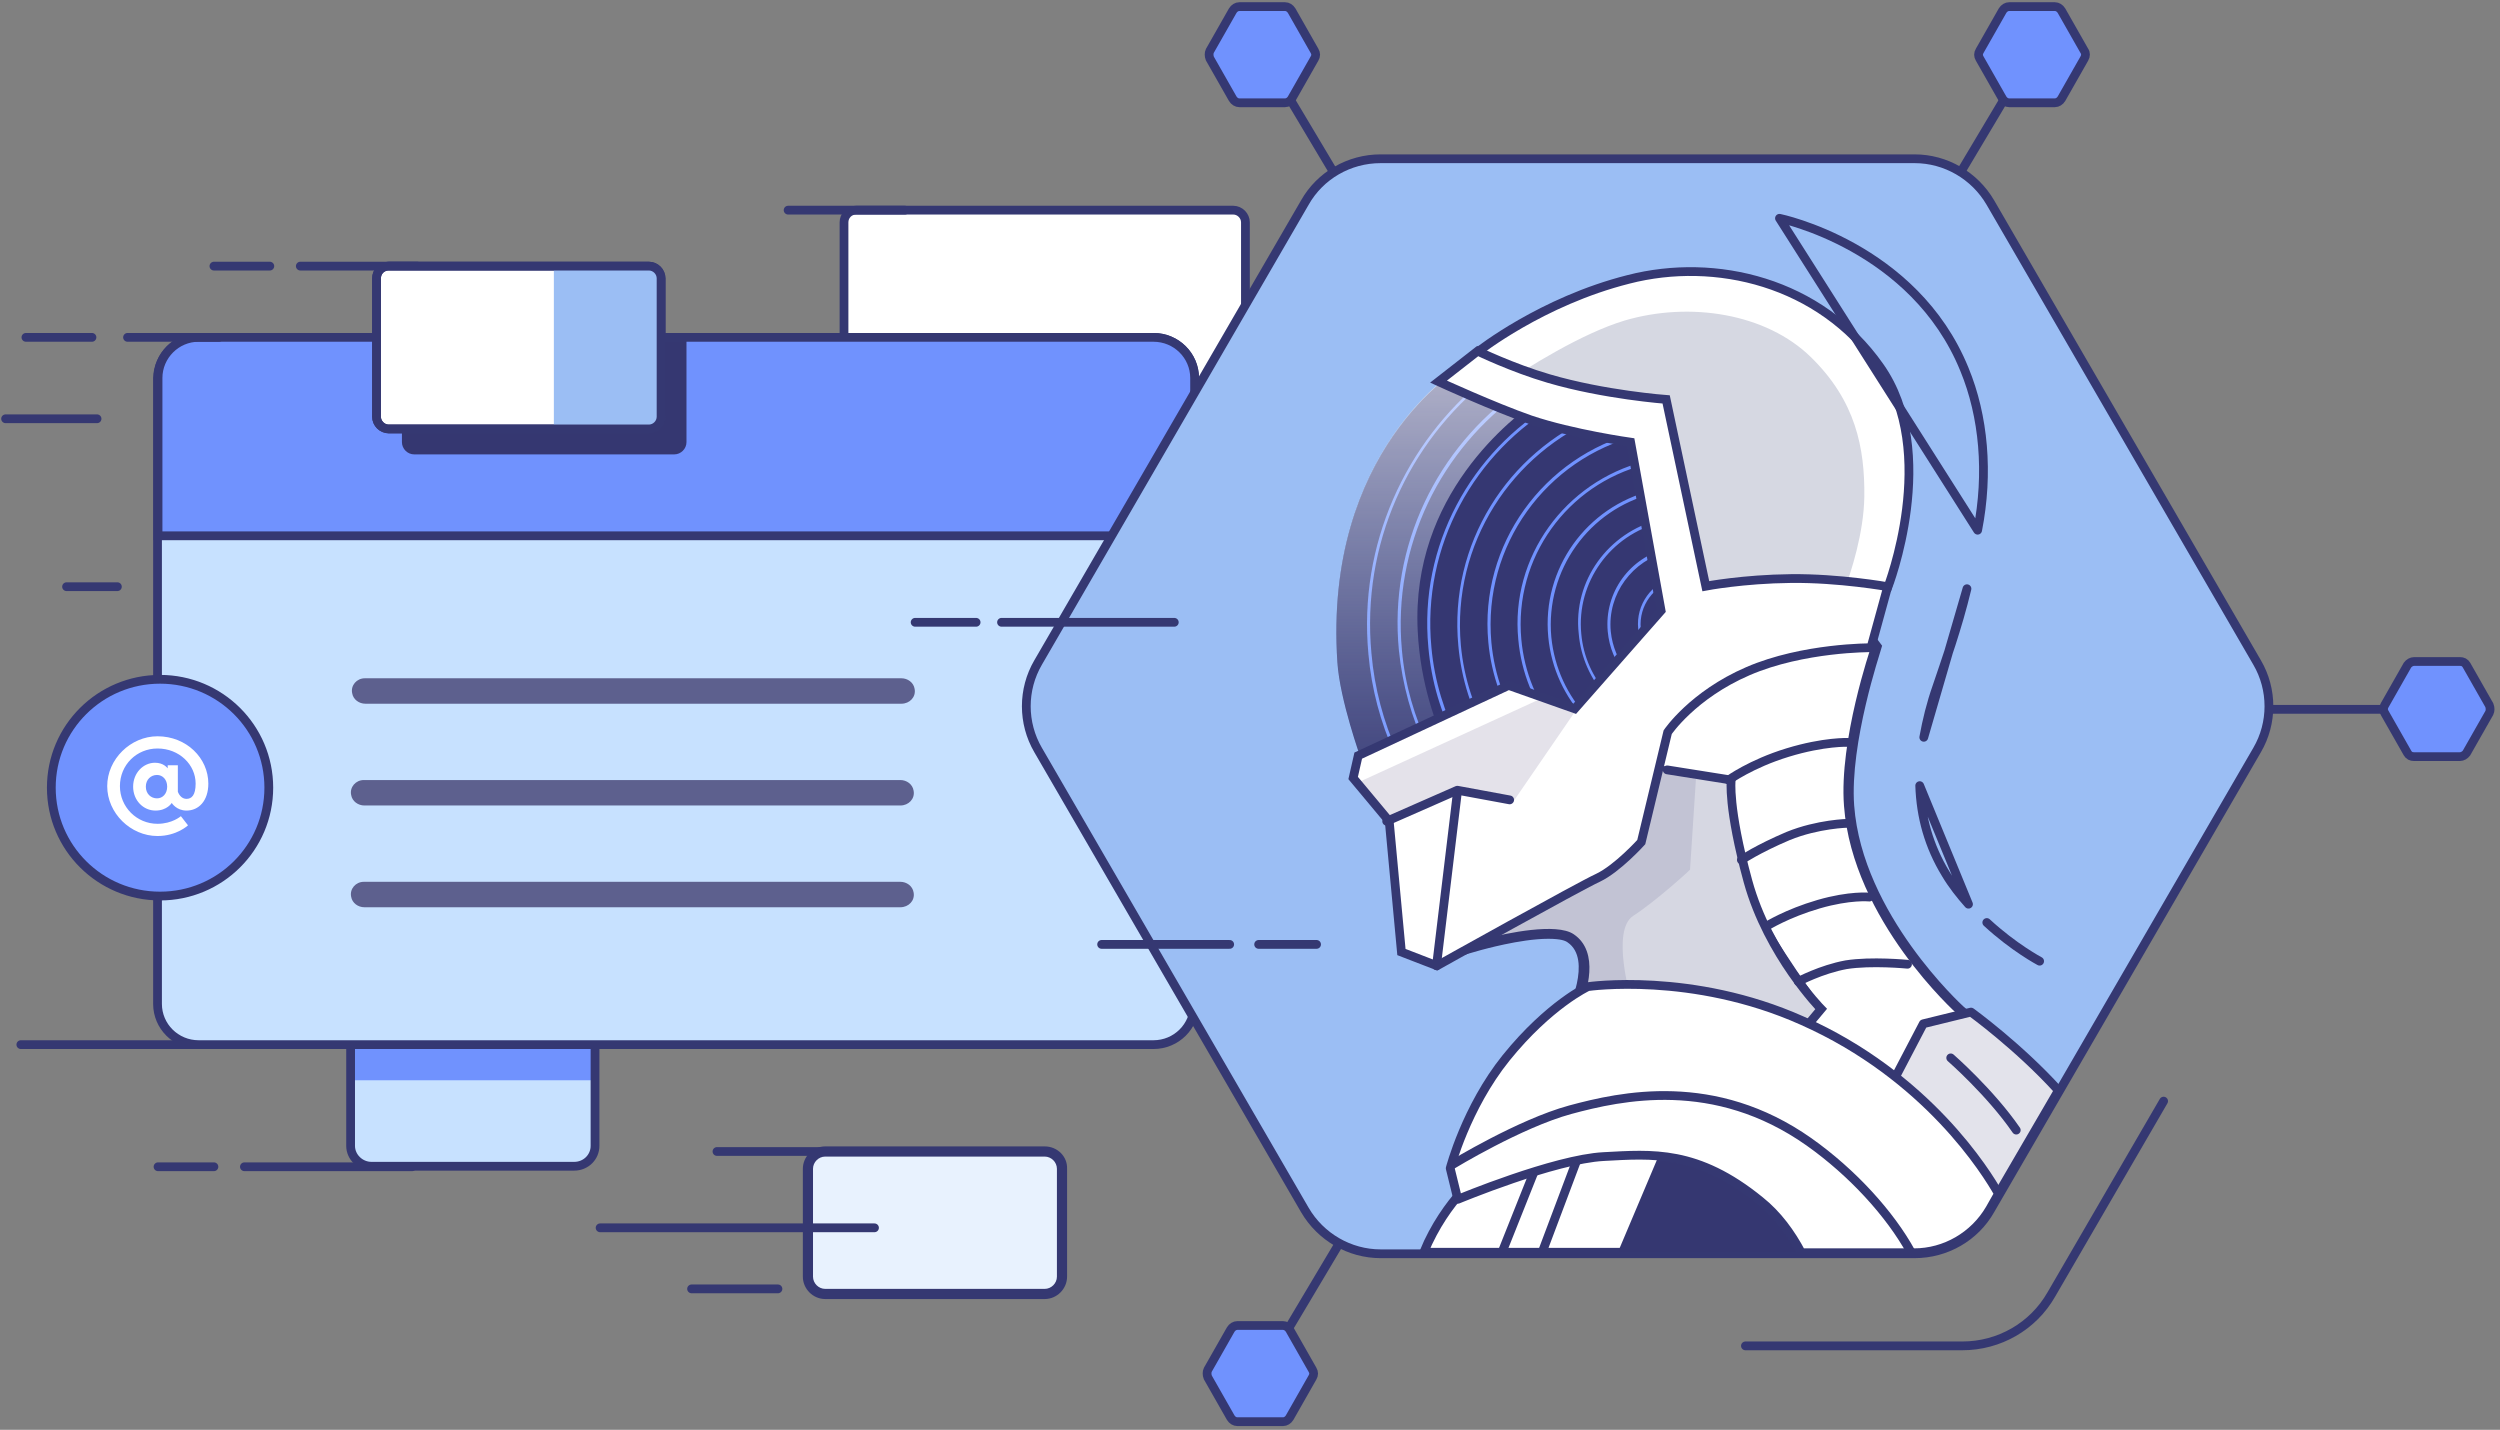 <svg width="570" height="326" viewBox="0 0 570 326" fill="none" xmlns="http://www.w3.org/2000/svg">
<rect x="0" y="0" width="570" height="326" fill="#808080" stroke="none"/>
<path d="M204.019 262.54H163.47" stroke="#353872" stroke-width="2" stroke-linecap="round" stroke-linejoin="round"/>
<path d="M59.201 238.177H4.75" stroke="#353872" stroke-width="2" stroke-linecap="round" stroke-linejoin="round"/>
<path fill-rule="evenodd" clip-rule="evenodd" d="M195.214 47.914H281.177C282.683 47.914 283.958 49.19 283.958 50.698V103.137C283.958 104.645 282.683 105.921 281.177 105.921H195.214C193.707 105.921 192.433 104.645 192.433 103.137V50.698C192.433 49.19 193.592 47.914 195.214 47.914Z" fill="white" stroke="#353872" stroke-width="2"/>
<path fill-rule="evenodd" clip-rule="evenodd" d="M84.689 232.377H130.915C133.463 232.377 135.665 234.465 135.665 237.017V261.264C135.665 263.817 133.579 265.905 130.915 265.905H84.689C82.14 265.905 79.939 263.817 79.939 261.264V237.017C80.055 234.465 82.14 232.377 84.689 232.377Z" fill="#C7E1FF"/>
<path fill-rule="evenodd" clip-rule="evenodd" d="M80.055 246.298V236.785C80.055 236.437 80.055 236.205 80.171 235.857H135.549C135.664 236.205 135.664 236.437 135.664 236.785V246.298H80.055Z" fill="#7092FE"/>
<path fill-rule="evenodd" clip-rule="evenodd" d="M84.689 232.377H130.915C133.463 232.377 135.665 234.465 135.665 237.017V261.264C135.665 263.817 133.579 265.905 130.915 265.905H84.689C82.14 265.905 79.939 263.817 79.939 261.264V237.017C80.055 234.465 82.14 232.377 84.689 232.377Z" stroke="#353872" stroke-width="2"/>
<path d="M206.335 47.914H179.689" stroke="#353872" stroke-width="2" stroke-linecap="round" stroke-linejoin="round"/>
<path d="M61.518 60.675H48.774" stroke="#353872" stroke-width="2" stroke-linecap="round" stroke-linejoin="round"/>
<path d="M95.116 60.675H68.47" stroke="#353872" stroke-width="2" stroke-linecap="round"/>
<path fill-rule="evenodd" clip-rule="evenodd" d="M45.299 76.918H262.988C268.201 76.918 272.372 81.094 272.372 86.199V228.896C272.372 234.001 268.201 238.177 262.988 238.177H45.299C40.085 238.177 35.915 234.001 35.915 228.896V86.199C36.03 81.094 40.201 76.918 45.299 76.918Z" fill="#C7E1FF" stroke="#353872" stroke-width="2"/>
<path fill-rule="evenodd" clip-rule="evenodd" d="M45.299 76.918H262.988C268.201 76.918 272.372 81.094 272.372 86.199V122.163H36.03V86.199C36.03 81.094 40.201 76.918 45.299 76.918Z" fill="#7092FE"/>
<path fill-rule="evenodd" clip-rule="evenodd" d="M153.738 103.601H94.421C92.915 103.601 91.64 102.325 91.64 100.816V76.918H156.518V100.816C156.518 102.325 155.244 103.601 153.738 103.601Z" fill="#353771"/>
<path fill-rule="evenodd" clip-rule="evenodd" d="M45.299 76.918H262.988C268.201 76.918 272.372 81.094 272.372 86.199V122.163H36.03V86.199C36.03 81.094 40.201 76.918 45.299 76.918Z" stroke="#353872" stroke-width="2" stroke-miterlimit="10"/>
<path fill-rule="evenodd" clip-rule="evenodd" d="M83.183 154.647H205.524C206.914 154.647 208.305 155.575 208.536 157.083C208.884 158.939 207.378 160.448 205.524 160.448H83.299C81.908 160.448 80.518 159.52 80.286 158.011C79.939 156.271 81.329 154.647 83.183 154.647Z" fill="#5D608E"/>
<path fill-rule="evenodd" clip-rule="evenodd" d="M82.951 177.85H205.293C206.683 177.85 208.073 178.778 208.305 180.286C208.652 182.142 207.146 183.651 205.293 183.651H83.067C81.677 183.651 80.287 182.722 80.055 181.214C79.707 179.474 81.098 177.85 82.951 177.85Z" fill="#5D608E"/>
<path fill-rule="evenodd" clip-rule="evenodd" d="M82.951 201.053H205.293C206.683 201.053 208.073 201.981 208.305 203.489C208.652 205.345 207.146 206.853 205.293 206.853H83.067C81.677 206.853 80.287 205.925 80.055 204.417C79.707 202.677 81.098 201.053 82.951 201.053Z" fill="#5D608E"/>
<path fill-rule="evenodd" clip-rule="evenodd" d="M188.262 295.024C186.061 295.024 184.323 293.284 184.323 291.08V266.485C184.323 264.28 186.061 262.54 188.262 262.54H238.311C240.512 262.54 242.25 264.28 242.25 266.485V291.08C242.25 293.284 240.512 295.024 238.311 295.024H188.262Z" fill="#E8F2FE"/>
<path d="M238.195 263.7C239.701 263.7 240.976 264.977 240.976 266.485V291.08C240.976 292.588 239.701 293.864 238.195 293.864H188.146C186.64 293.864 185.366 292.588 185.366 291.08V266.485C185.366 264.977 186.64 263.7 188.146 263.7H238.195ZM238.195 261.38H188.146C185.366 261.38 183.049 263.7 183.049 266.485V291.08C183.049 293.864 185.366 296.184 188.146 296.184H238.195C240.976 296.184 243.293 293.864 243.293 291.08V266.485C243.409 263.7 241.092 261.38 238.195 261.38Z" fill="#353872"/>
<path fill-rule="evenodd" clip-rule="evenodd" d="M36.494 154.879C50.165 154.879 61.286 165.901 61.286 179.59C61.286 193.28 50.165 204.301 36.494 204.301C22.823 204.301 11.701 193.28 11.701 179.59C11.701 165.901 22.823 154.879 36.494 154.879Z" fill="#7092FE" stroke="#353872" stroke-width="2" stroke-miterlimit="10"/>
<path d="M35.799 176.69C37.073 176.69 38.116 177.734 38.116 179.358C38.116 180.982 37.073 182.027 35.799 182.027C34.409 182.027 33.25 180.982 33.25 179.358C33.25 177.734 34.409 176.69 35.799 176.69ZM35.336 173.906C32.671 173.906 30.354 176.226 30.354 179.358C30.354 182.491 32.671 184.811 35.451 184.811C38.116 184.811 39.159 183.071 39.159 183.071C39.159 183.071 40.201 184.811 42.519 184.811C45.299 184.811 47.5 182.607 47.5 178.662C47.5 172.861 42.519 167.873 35.915 167.873C29.775 167.873 24.445 173.093 24.445 179.242C24.445 185.391 29.775 190.612 35.915 190.612C40.317 190.612 42.866 188.175 42.866 188.175L41.244 186.087C41.244 186.087 39.275 187.827 35.915 187.827C31.165 187.827 27.342 183.999 27.342 179.242C27.342 174.37 31.165 170.657 35.915 170.657C40.897 170.657 44.604 174.37 44.604 178.662C44.604 181.33 43.677 182.143 42.519 182.143C41.592 182.143 40.897 181.446 40.549 180.518V174.486H38.232V175.182C38.116 175.066 37.305 173.906 35.336 173.906Z" fill="white"/>
<path fill-rule="evenodd" clip-rule="evenodd" d="M88.628 60.675H147.945C149.451 60.675 150.726 61.952 150.726 63.46V95.016C150.726 96.524 149.451 97.8 147.945 97.8H88.628C87.122 97.8 85.848 96.524 85.848 95.016V63.46C85.848 61.952 87.006 60.675 88.628 60.675Z" fill="white" stroke="#353872" stroke-width="2"/>
<path fill-rule="evenodd" clip-rule="evenodd" d="M147.829 97.8H126.28V60.675H147.829C149.335 60.675 150.61 61.952 150.61 63.46V95.016C150.725 96.524 149.451 97.8 147.829 97.8Z" fill="#9BBEF4"/>
<path fill-rule="evenodd" clip-rule="evenodd" d="M88.628 60.675H147.945C149.451 60.675 150.726 61.952 150.726 63.46V95.016C150.726 96.524 149.451 97.8 147.945 97.8H88.628C87.122 97.8 85.848 96.524 85.848 95.016V63.46C85.848 61.952 87.006 60.675 88.628 60.675Z" stroke="#353872" stroke-width="2"/>
<path d="M136.823 279.942H199.384" stroke="#353872" stroke-width="2" stroke-linecap="round" stroke-linejoin="round"/>
<path d="M402.475 120.423C353.933 201.865 294.268 302.101 294.268 302.101" stroke="#353872" stroke-width="2" stroke-linecap="round"/>
<path d="M348.14 205.113C396.683 123.671 456.463 23.435 456.463 23.435" stroke="#353872" stroke-width="2" stroke-linecap="round"/>
<path d="M402.939 205.113C354.396 123.671 294.616 23.435 294.616 23.435" stroke="#353872" stroke-width="2" stroke-linecap="round"/>
<path d="M543.585 161.724H517.75" stroke="#353872" stroke-width="2" stroke-linecap="round"/>
<path d="M514.622 171.005C518.214 164.856 518.214 157.199 514.622 151.051L453.799 46.174C450.208 40.025 443.604 36.197 436.537 36.197H314.775C307.592 36.197 300.988 40.025 297.512 46.174L236.689 151.051C233.098 157.199 233.098 164.856 236.689 171.005L297.512 275.882C301.104 282.031 307.708 285.859 314.775 285.859H436.537C443.72 285.859 450.323 282.031 453.799 275.882L514.622 171.005Z" fill="#9BBEF4" stroke="#353872" stroke-width="2"/>
<path fill-rule="evenodd" clip-rule="evenodd" d="M337.019 284.351L336.903 273.098L377.915 248.619L423.909 250.011L430.397 229.36L441.866 230.288C443.836 232.957 455.074 248.039 462.372 258.016L452.525 274.954C449.165 280.755 442.909 284.351 436.189 284.351H337.019Z" fill="white"/>
<path d="M431.208 230.637L441.287 231.449C443.836 234.929 454.031 248.619 461.098 258.132L451.598 274.49C448.47 279.943 442.561 283.307 436.305 283.307H338.177L338.061 273.794L378.262 249.779L423.098 251.171H424.836L425.415 249.547L431.208 230.637ZM429.586 228.084L423.098 248.735L377.683 247.343L335.744 272.402L335.86 285.511H436.305C443.488 285.511 449.976 281.683 453.567 275.534L463.762 257.9C455.653 246.995 442.445 229.128 442.445 229.128L429.586 228.084Z" fill="#353872"/>
<path fill-rule="evenodd" clip-rule="evenodd" d="M420.433 252.679C420.201 252.563 399 235.509 382.896 233.537C376.988 232.841 371.543 232.493 366.909 232.493C361.927 232.493 359.726 232.957 359.61 232.957L357.293 233.421L358.335 231.332C358.451 231.216 364.823 218.455 358.104 213.93C357.409 213.466 356.018 212.886 353.006 212.886C346.518 212.886 337.482 215.438 337.366 215.438L334.122 216.367L373.976 161.608L403.287 140.261L422.055 139.681L427.848 147.454L427.616 148.034C427.5 148.266 420.433 169.265 421.476 183.767C423.445 209.058 446.5 230.172 446.732 230.404L447.427 231.1L434.335 251.171L420.549 253.027L420.433 252.679Z" fill="white"/>
<path d="M421.476 140.841L426.573 147.57C426.573 147.57 419.274 168.801 420.433 183.767C422.402 209.87 446.152 231.1 446.152 231.1L433.872 249.895L421.128 251.635C421.128 251.635 399.695 234.349 383.012 232.26C375.945 231.448 370.732 231.216 366.909 231.216C361.695 231.216 359.378 231.68 359.378 231.68C359.378 231.68 366.445 217.991 358.799 212.77C357.524 211.958 355.439 211.61 353.122 211.61C346.402 211.61 337.134 214.278 337.134 214.278L374.902 162.42L403.75 141.421L421.476 140.841ZM422.634 138.521H421.476L403.634 139.101H402.939L402.36 139.565L373.512 160.564L373.165 160.796L372.933 161.144L335.165 213.002L331.226 218.455L337.713 216.599C337.829 216.599 346.634 214.046 353.006 214.046C355.902 214.046 356.945 214.51 357.409 214.858C363.201 218.803 357.293 230.636 357.293 230.752L355.091 235.045L359.841 234.117C359.841 234.117 362.043 233.653 366.909 233.653C371.427 233.653 376.756 234.001 382.665 234.697C398.537 236.553 419.39 253.375 419.622 253.491L420.433 254.071L421.476 253.955L434.219 252.215L435.262 252.099L435.841 251.171L448.122 232.377L449.165 230.752L447.658 229.476C447.427 229.244 424.604 208.478 422.75 183.651C421.707 169.381 428.774 148.614 428.774 148.382L429.122 147.222L428.427 146.294L423.329 139.565L422.634 138.521Z" fill="#353872"/>
<path fill-rule="evenodd" clip-rule="evenodd" d="M415.22 230.056L412.787 233.653C412.787 233.653 395.061 225.416 378.378 225.068C370.5 224.952 365.171 225.3 361.579 225.88C362.738 221.471 363.085 215.903 358.683 213.002C354.28 209.986 340.378 213.466 337.482 214.278L337.25 214.046L355.323 189.219L375.945 174.602L394.713 177.85L394.482 181.214C394.482 181.214 397.841 200.125 400.854 207.318C403.75 214.626 415.22 230.056 415.22 230.056Z" fill="#D6D7E2" stroke="#353872" stroke-miterlimit="10"/>
<path fill-rule="evenodd" clip-rule="evenodd" d="M338.061 267.181L346.75 264.165L356.134 262.772L365.866 271.358L359.957 285.511H324.622C329.72 273.214 338.061 267.181 338.061 267.181Z" fill="white" stroke="#353872" stroke-width="2"/>
<path fill-rule="evenodd" clip-rule="evenodd" d="M372.354 208.826C367.256 212.19 371.89 227.852 371.89 227.852L360.189 230.172C361.811 226.344 364.823 217.063 358.799 213.002C354.86 210.334 343.506 212.77 338.988 213.93L338.409 212.538L361.695 180.402C362.97 179.242 363.781 178.546 363.897 178.546C364.592 178.546 378.147 175.53 378.147 175.53L386.72 176.922L385.329 198.268C385.445 198.268 377.567 205.461 372.354 208.826Z" fill="#C2C3D4"/>
<path d="M29.079 76.918H49.933M5.909 76.918H20.97H5.909Z" stroke="#353872" stroke-width="2" stroke-linecap="round" stroke-linejoin="round"/>
<path d="M15.177 133.765H26.762" stroke="#353872" stroke-width="2" stroke-linecap="round" stroke-linejoin="round"/>
<path d="M1.274 95.48H22.128" stroke="#353872" stroke-width="2" stroke-linecap="round" stroke-linejoin="round"/>
<path d="M157.677 293.864H177.372" stroke="#353872" stroke-width="2" stroke-linecap="round" stroke-linejoin="round"/>
<path d="M55.725 266.021H93.957M36.03 266.021H48.774H36.03Z" stroke="#353872" stroke-width="2" stroke-linecap="round" stroke-linejoin="round"/>
<path d="M228.347 141.885H267.738M208.652 141.885H222.555H208.652Z" stroke="#353872" stroke-width="2" stroke-linecap="round" stroke-linejoin="round"/>
<path fill-rule="evenodd" clip-rule="evenodd" d="M469.323 248.619L454.726 273.678C451.366 268.457 446.732 262.308 441.866 258.132C432.134 249.779 430.86 248.039 430.86 248.039L438.506 233.421L449.396 230.752C449.396 230.752 460.287 238.641 469.323 248.619Z" fill="#E3E3EB" stroke="#353872" stroke-width="2" stroke-miterlimit="10" stroke-linecap="round" stroke-linejoin="round"/>
<path fill-rule="evenodd" clip-rule="evenodd" d="M304.927 151.051C305.506 159.636 310.256 172.861 310.256 172.861L360.421 164.972L383.707 138.869L372.585 96.988L350.225 90.723L332.847 83.994C332.847 83.878 301.683 102.557 304.927 151.051Z" fill="#353772"/>
<path fill-rule="evenodd" clip-rule="evenodd" d="M364.128 94.552L365.171 94.9C344.665 103.137 330.994 124.019 333.079 147.106C333.774 154.763 336.207 161.956 339.915 168.221C339.683 168.221 339.451 168.337 339.219 168.337C335.512 162.072 333.195 154.879 332.5 147.222C330.299 124.019 343.738 103.137 364.128 94.552ZM373.165 98.612L373.396 99.308C352.543 104.645 338.061 124.367 340.03 146.41C340.725 154.067 343.39 161.028 347.329 166.945C347.097 166.945 346.866 167.061 346.634 167.061C342.695 161.028 340.03 154.067 339.335 146.41C337.25 124.135 351.963 104.065 373.165 98.612ZM374.902 105.225L375.134 105.921C357.408 110.446 345.128 127.152 346.866 145.83C347.561 153.371 350.457 160.216 354.975 165.784C354.744 165.784 354.512 165.9 354.165 165.9C349.762 160.332 346.866 153.487 346.171 145.83C344.317 126.92 356.945 109.866 374.902 105.225ZM376.64 111.838L376.872 112.534C362.39 116.13 352.311 129.936 353.701 145.25C354.396 152.327 357.408 158.592 361.927 163.464C361.811 163.696 361.579 163.812 361.463 163.928C356.829 158.94 353.701 152.559 353.006 145.25C351.5 129.588 361.811 115.55 376.64 111.838ZM378.378 118.451L378.61 119.147C367.256 121.931 359.378 132.72 360.536 144.554C361 149.775 363.201 154.531 366.561 158.244C366.445 158.36 366.213 158.592 366.097 158.708C362.738 154.879 360.421 150.007 359.957 144.554C358.567 132.372 366.793 121.351 378.378 118.451ZM380.116 125.063L380.347 125.76C372.238 127.732 366.445 135.389 367.256 143.974C367.604 147.454 368.994 150.587 370.963 153.139C370.847 153.255 370.616 153.487 370.5 153.603C368.299 150.935 366.908 147.686 366.561 143.974C365.75 135.041 371.658 127.036 380.116 125.063ZM381.854 131.56L382.085 132.256C377.104 133.417 373.628 138.057 374.091 143.278C374.207 145.018 374.786 146.526 375.713 147.918C375.597 148.15 375.366 148.266 375.25 148.498C374.323 146.99 373.628 145.366 373.512 143.394C372.933 137.825 376.64 132.836 381.854 131.56ZM354.396 91.767L355.323 91.999C336.207 103.021 324.158 124.367 326.36 147.57C327.055 155.343 329.372 162.652 332.732 169.149C332.5 169.149 332.268 169.265 332.036 169.265C328.561 162.768 326.36 155.459 325.665 147.57C323.463 124.367 335.396 103.021 354.396 91.767ZM346.171 88.983L346.982 89.331C328.561 102.325 317.439 124.367 319.64 148.266C320.335 156.155 322.536 163.58 325.78 170.309C325.549 170.309 325.317 170.425 325.085 170.425C321.841 163.696 319.756 156.155 318.945 148.266C316.628 124.367 327.75 102.093 346.171 88.983ZM312.689 148.962C313.384 156.967 315.469 164.624 318.597 171.585C318.366 171.585 318.134 171.701 317.902 171.701C314.774 164.74 312.689 157.083 311.994 149.078C309.677 124.135 320.451 100.933 338.64 86.199L339.335 86.431C321.146 100.933 310.372 124.019 312.689 148.962Z" fill="#7092FF"/>
<path fill-rule="evenodd" clip-rule="evenodd" d="M323.232 143.742C323.811 156.271 327.75 165.901 329.488 169.729C319.177 171.353 310.256 172.745 310.256 172.745C310.256 172.745 305.506 159.52 304.927 150.935C301.683 102.441 332.847 83.763 332.847 83.763L350.225 90.491L351.268 90.723C344.665 95.248 321.725 112.882 323.232 143.742Z" fill="url(#paint0_linear)"/>
<path fill-rule="evenodd" clip-rule="evenodd" d="M337.018 80.166C337.018 80.166 351.5 68.68 371.311 63.692C391.122 58.587 414.988 64.272 428.543 83.53C442.445 103.137 430.396 133.996 430.396 133.996L388.226 137.361L380.927 113.578L375.25 95.132L349.531 95.828L336.671 83.53L337.018 80.166Z" fill="#D6D8E2"/>
<path fill-rule="evenodd" clip-rule="evenodd" d="M420.433 134.693C422.055 130.516 424.951 121.467 425.067 113.23C425.183 102.093 423.098 91.419 412.903 81.442C402.707 71.465 385.329 68.68 370.384 73.089C360.768 75.989 348.372 83.646 341.653 88.287L336.671 83.53L336.903 80.166C336.903 80.166 351.384 68.68 371.195 63.692C391.006 58.587 414.872 64.272 428.427 83.53C442.329 103.137 430.281 133.996 430.281 133.996L420.433 134.693Z" fill="white"/>
<path fill-rule="evenodd" clip-rule="evenodd" d="M337.018 80.166C337.018 80.166 351.5 68.68 371.311 63.692C391.122 58.587 414.988 64.272 428.543 83.53C442.445 103.137 430.396 133.996 430.396 133.996L388.226 137.361L380.927 113.578L375.25 95.132L349.531 95.828L336.671 83.53L337.018 80.166Z" stroke="#353872" stroke-width="2" stroke-miterlimit="10"/>
<path fill-rule="evenodd" clip-rule="evenodd" d="M426.573 147.686C426.573 147.686 411.165 147.57 398.537 153.023C385.909 158.475 380.232 166.944 380.232 166.944L374.208 192.004C374.208 192.004 368.762 198.036 364.36 200.125C359.842 202.213 327.634 220.195 327.634 220.195L319.525 217.063L316.744 187.247L308.519 177.386L309.677 172.281L343.97 156.271L359.031 161.608L378.726 139.217L371.775 100.816C371.775 100.816 358.567 98.96 348.951 95.712C340.61 92.811 327.982 87.011 327.982 87.011L336.903 80.05C336.903 80.05 344.781 83.878 353.122 86.315C365.75 90.027 379.884 91.071 379.884 91.071L388.921 133.648C388.921 133.648 397.378 132.024 408.384 131.908C419.39 131.792 430.397 133.764 430.397 133.764L426.573 147.686Z" fill="white"/>
<path fill-rule="evenodd" clip-rule="evenodd" d="M351.848 159.056L354.396 159.984L359.146 162.188L344.896 182.955L332.384 180.17L316.86 187.131L309.561 178.43L351.848 159.056Z" fill="#E4E2EA"/>
<path fill-rule="evenodd" clip-rule="evenodd" d="M426.573 147.686C426.573 147.686 411.165 147.57 398.537 153.023C385.909 158.475 380.232 166.944 380.232 166.944L374.208 192.004C374.208 192.004 368.762 198.036 364.36 200.125C359.842 202.213 327.634 220.195 327.634 220.195L319.525 217.063L316.744 187.247L308.519 177.386L309.677 172.281L343.97 156.271L359.031 161.608L378.726 139.217L371.775 100.816C371.775 100.816 358.567 98.96 348.951 95.712C340.61 92.811 327.982 87.011 327.982 87.011L336.903 80.05C336.903 80.05 344.781 83.878 353.122 86.315C365.75 90.027 379.884 91.071 379.884 91.071L388.921 133.648C388.921 133.648 397.378 132.024 408.384 131.908C419.39 131.792 430.397 133.764 430.397 133.764L426.573 147.686Z" stroke="#353872" stroke-width="2"/>
<path d="M332.269 180.75L327.519 220.195" stroke="#353872" stroke-width="2" stroke-linecap="round" stroke-linejoin="round"/>
<path d="M316.165 187.247L332.268 180.17L344.201 182.374" stroke="#353872" stroke-width="2" stroke-linecap="round" stroke-linejoin="round"/>
<path fill-rule="evenodd" clip-rule="evenodd" d="M378.841 285.511H351.616L361 260.568L375.366 258.132L383.012 261.844L374.786 281.567L376.177 284.235C376.061 284.235 377.104 284.699 378.841 285.511Z" fill="white" stroke="#353872" stroke-width="2"/>
<path fill-rule="evenodd" clip-rule="evenodd" d="M368.878 285.511L379.421 260.568L390.543 260.104L414.061 277.97L417.421 285.395H368.878V285.511Z" fill="#353771"/>
<path d="M342.463 285.511L350.226 266.021" stroke="#353872" stroke-width="2" stroke-linecap="round" stroke-linejoin="round"/>
<path d="M434.914 219.847C434.914 219.847 426.689 219.035 420.896 219.963C415.219 221.007 410.006 223.792 410.006 223.792" stroke="#353872" stroke-width="2" stroke-linecap="round" stroke-linejoin="round"/>
<path d="M426.226 204.533C426.226 204.533 421.823 204.069 414.64 206.157C407.457 208.246 402.823 211.146 402.823 211.146" stroke="#353872" stroke-width="2" stroke-linecap="round" stroke-linejoin="round"/>
<path d="M421.36 187.711C421.36 187.711 414.524 187.827 407.689 190.612C400.853 193.512 397.03 196.064 397.03 196.064" stroke="#353872" stroke-width="2" stroke-linecap="round" stroke-linejoin="round"/>
<path d="M421.36 169.265C421.36 169.265 415.915 169.033 407.573 171.585C399.232 174.137 394.134 177.85 394.134 177.85" stroke="#353872" stroke-width="2" stroke-linecap="round" stroke-linejoin="round"/>
<path d="M380.116 175.53L394.713 177.85C394.713 177.85 393.902 183.999 398.536 200.937C403.171 217.759 415.219 230.056 415.219 230.056L412.207 233.653" stroke="#353872" stroke-width="2" stroke-linecap="round"/>
<path d="M459.707 257.668C453.799 249.083 444.762 241.194 444.762 241.194" stroke="#353872" stroke-width="2" stroke-linecap="round" stroke-linejoin="round"/>
<path fill-rule="evenodd" clip-rule="evenodd" d="M455.653 272.169L453.683 275.65C450.092 281.799 443.488 285.627 436.421 285.627H410.701C408.384 281.219 405.256 276.926 401.317 273.794C386.951 262.076 376.64 263.12 365.634 263.7C354.396 264.281 332.384 273.446 332.384 273.446L330.646 266.369C330.646 266.369 334.238 252.563 343.39 241.194C353.238 229.012 362.043 224.952 362.043 224.952C362.043 224.952 385.793 221.471 410.933 232.725C439.433 245.37 452.988 267.413 455.653 272.169Z" fill="white" stroke="#353872" stroke-width="2" stroke-linecap="round" stroke-linejoin="round"/>
<path d="M435.726 285.511C430.976 276.81 422.287 267.297 412.439 260.336C390.89 245.138 369.573 249.895 357.988 253.027C346.518 256.16 331.11 265.557 331.11 265.557" stroke="#353872" stroke-width="2" stroke-linecap="round" stroke-linejoin="round"/>
<path d="M452.988 210.334C459.128 216.019 465.037 219.151 465.037 219.151M405.72 49.77C405.72 49.77 436.421 56.035 447.89 84.227C452.293 94.9 453.451 107.893 450.903 120.887L405.72 49.77ZM448.47 134.229C446.269 143.394 443.372 151.283 441.634 156.503C440.244 160.448 439.317 164.276 438.622 168.105L448.47 134.229ZM437.695 179.126C437.927 186.203 439.781 192.932 443.604 199.197C445.11 201.749 446.964 204.069 448.817 206.157L437.695 179.126Z" stroke="#353872" stroke-width="2" stroke-linecap="round" stroke-linejoin="round"/>
<path d="M397.958 306.858C426.458 306.858 447.427 306.858 447.427 306.858C455.768 306.858 463.531 302.449 467.701 295.14C467.701 295.14 479.403 274.954 493.305 251.055" stroke="#353872" stroke-width="2" stroke-linecap="round" stroke-linejoin="round"/>
<path d="M275.384 312.311L280.598 303.145C280.945 302.565 281.524 302.217 282.104 302.217H292.531C293.11 302.217 293.689 302.565 294.037 303.145L299.25 312.311C299.598 312.891 299.598 313.471 299.25 314.051L294.037 323.216C293.689 323.796 293.11 324.144 292.531 324.144H282.104C281.524 324.144 280.945 323.796 280.598 323.216L275.384 314.051C275.153 313.471 275.153 312.775 275.384 312.311Z" fill="#7092FE" stroke="#353872" stroke-width="2" stroke-miterlimit="10"/>
<path d="M475.231 13.342L470.018 22.507C469.671 23.087 469.091 23.435 468.512 23.435H458.085C457.506 23.435 456.927 23.087 456.579 22.507L451.366 13.342C451.018 12.762 451.018 12.182 451.366 11.601L456.579 2.436C456.927 1.856 457.506 1.508 458.085 1.508H468.512C469.091 1.508 469.671 1.856 470.018 2.436L475.231 11.601C475.579 12.066 475.579 12.762 475.231 13.342Z" fill="#7092FE" stroke="#353872" stroke-width="2" stroke-miterlimit="10"/>
<path d="M275.848 13.342L281.061 22.507C281.409 23.087 281.988 23.435 282.567 23.435H292.994C293.573 23.435 294.152 23.087 294.5 22.507L299.713 13.342C300.061 12.762 300.061 12.182 299.713 11.601L294.5 2.436C294.152 1.856 293.573 1.508 292.994 1.508H282.567C281.988 1.508 281.409 1.856 281.061 2.436L275.848 11.601C275.616 12.066 275.616 12.762 275.848 13.342Z" fill="#7092FE" stroke="#353872" stroke-width="2" stroke-miterlimit="10"/>
<path d="M567.567 160.796L562.354 151.631C562.006 151.051 561.543 150.819 560.847 150.819H550.421C549.841 150.819 549.262 151.167 548.915 151.631L543.701 160.796C543.354 161.376 543.354 161.956 543.701 162.536L548.915 171.701C549.262 172.281 549.726 172.513 550.421 172.513H560.847C561.427 172.513 562.006 172.165 562.354 171.701L567.567 162.536C567.799 162.072 567.799 161.376 567.567 160.796Z" fill="#7092FE" stroke="#353872" stroke-width="2" stroke-miterlimit="10"/>
<path d="M280.366 215.323C263.451 215.323 251.171 215.323 251.171 215.323M300.177 215.323C300.177 215.323 294.384 215.323 286.97 215.323H300.177Z" stroke="#353872" stroke-width="2" stroke-linecap="round" stroke-linejoin="round"/>
<defs>
<linearGradient id="paint0_linear" x1="327.972" y1="83.851" x2="327.972" y2="172.797" gradientUnits="userSpaceOnUse">
<stop stop-color="white" stop-opacity="0.5"/>
<stop offset="0.029" stop-color="#FEFEFF" stop-opacity="0.6"/>
<stop offset="1" stop-color="#CEE5FF" stop-opacity="0.1"/>
</linearGradient>
</defs>
</svg>
